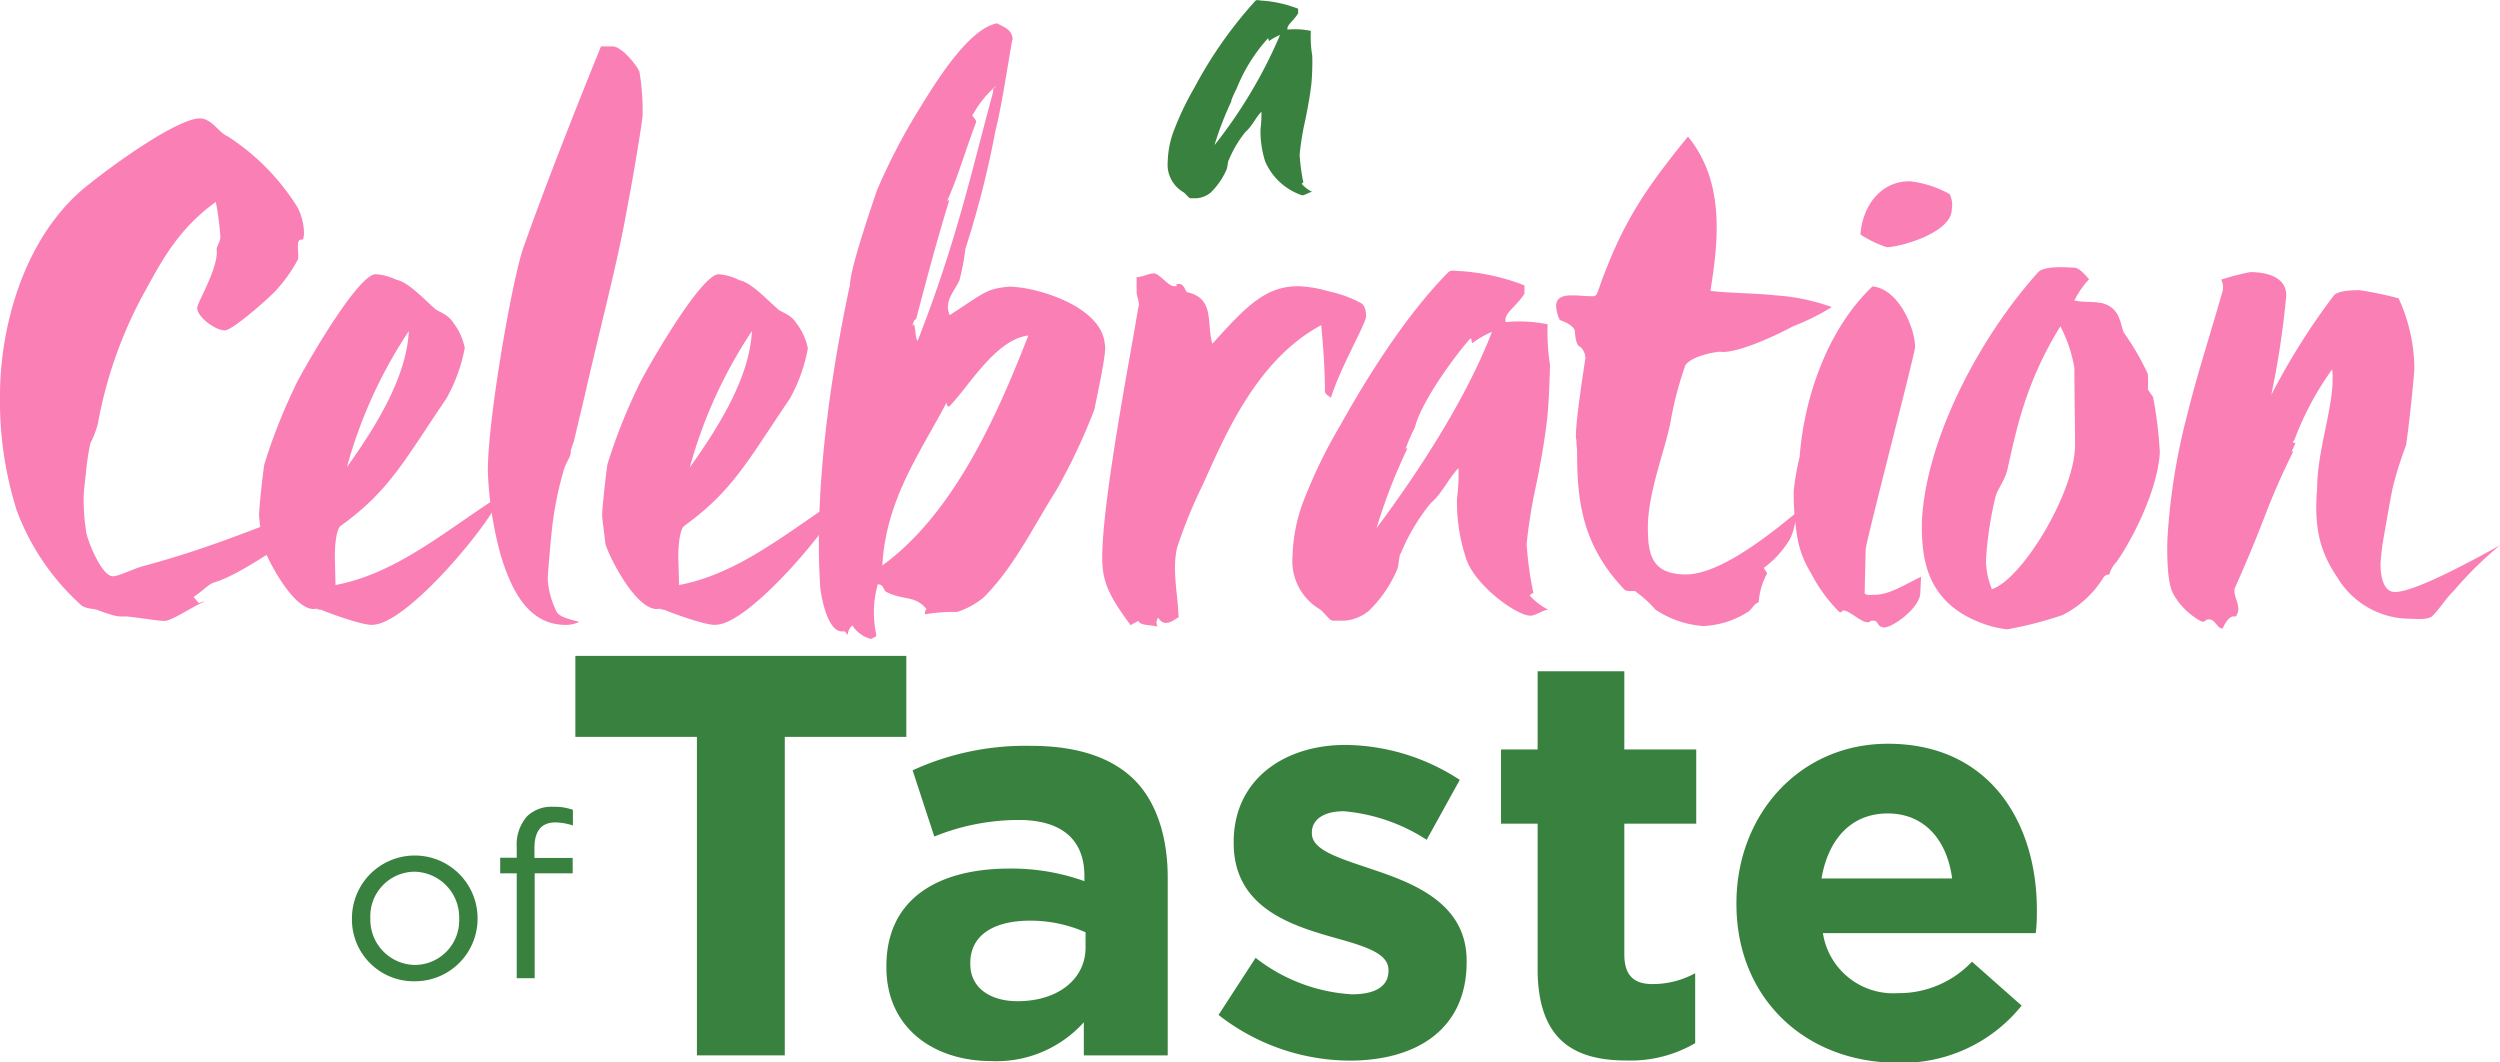 <svg xmlns="http://www.w3.org/2000/svg" viewBox="0 0 214.52 91.15"><defs><style>.cls-1{fill:#f97fb5;}.cls-2{fill:#39813e;}</style></defs><g id="Layer_2" data-name="Layer 2"><g id="mockup"><path class="cls-1" d="M25.71,45.06c-.52.19-.32,1-1,1.41-2.12,1.29-4.56,3-6.43,3.54-.45.19-1,.77-1.67,1.22l.45.51a.23.23,0,0,0,.19-.06,1.3,1.3,0,0,1,.33-.07c-1,.39-2.83,1.67-3.47,1.67s-2.77-.38-3.35-.38-.7.06-2.31-.52c-.26-.19-1.16-.06-1.61-.57a20.6,20.6,0,0,1-5.4-8A31.18,31.18,0,0,1,0,33.94C0,28.22,1.93,20.7,7.07,16.27c2.89-2.38,8.23-6.11,10.09-6.11,1,0,1.67,1.28,2.38,1.54a19.54,19.54,0,0,1,6,6.11c.64,1.22.64,2.76.38,2.76-.64-.13-.19,1.29-.38,1.74a13.14,13.14,0,0,1-2,2.76c-1,1-3.67,3.28-4.24,3.28-.84,0-2.38-1.16-2.38-1.93,0-.45,1.86-3.47,1.67-5,0-.32.32-.64.32-1.09a24.16,24.16,0,0,0-.39-3c-3.15,2.25-4.62,5-6,7.52a37.06,37.06,0,0,0-4.12,11.5,8.12,8.12,0,0,1-.64,1.67,19.64,19.64,0,0,0-.38,2.51c-.13,1.09-.2,1.8-.2,2a17.72,17.72,0,0,0,.2,3c0,.52,1.28,3.92,2.31,3.92.51,0,1.86-.7,2.7-.9,6.36-1.73,10-3.47,15-5.2C27.25,43.9,26.16,44.61,25.71,45.06Z"></path><path class="cls-1" d="M32,53.61c-.84.12-4.37-1.23-4.44-1.29-.45,0-.13-.13-.64-.06-2,0-4.44-5.21-4.44-5.72-.06-.78-.25-1.93-.25-2.38s.25-3,.45-4.31a48.51,48.51,0,0,1,2.63-6.68c0-.19,5.14-9.45,6.88-9.64A4.76,4.76,0,0,1,34,24c1,.19,2.25,1.54,3.34,2.51.32.26,1.09.45,1.54,1.16a5.26,5.26,0,0,1,1,2.18A14.1,14.1,0,0,1,38.3,34.2c-3.66,5.39-4.88,7.9-9.06,10.92-.45.32-.51,2.12-.51,2.57l.06,2.51c5.34-1,9.71-4.88,14.21-7.71C42.35,44.61,35,53.54,32,53.61Zm-2.25-13.5c2.57-3.6,5.14-7.78,5.33-11.7A40.22,40.22,0,0,0,29.76,40.11Z"></path><path class="cls-1" d="M53.86,17.61c-.84,4.83-2.19,9.77-3.73,16.52l-.9,3.79a7,7,0,0,0-.26.78c.07.45-.45,1-.64,1.79a29.84,29.84,0,0,0-1,5.21c-.2,2.06-.33,3.66-.33,4a7.09,7.09,0,0,0,.78,2.82c.25.45,1.22.65,1.92.84a2.53,2.53,0,0,1-1.15.26c-3.15,0-4.63-2.83-5.59-6a31.48,31.48,0,0,1-1.1-7.2c0-4.5,2.12-16.65,3.09-19.28,1.8-5.08,4.3-11.44,6.62-17.16h1c.84,0,2.31,1.93,2.31,2.25a20.3,20.3,0,0,1,.26,3.66C55.14,10.29,54.37,15,53.86,17.61Z"></path><path class="cls-1" d="M61.44,53.61c-.84.12-4.37-1.23-4.44-1.29-.44,0-.12-.13-.64-.06-2,0-4.43-5.21-4.43-5.72-.07-.78-.26-1.93-.26-2.38s.26-3,.45-4.31a47.43,47.43,0,0,1,2.64-6.68c0-.19,5.14-9.45,6.87-9.64a4.66,4.66,0,0,1,1.8.51c1,.19,2.25,1.54,3.34,2.51.33.26,1.1.45,1.55,1.16a5.23,5.23,0,0,1,1,2.18,14,14,0,0,1-1.54,4.31c-3.66,5.39-4.89,7.9-9.06,10.92-.45.32-.52,2.12-.52,2.57l.07,2.51c5.33-1,9.7-4.88,14.2-7.71C71.79,44.61,64.4,53.54,61.44,53.61Zm-2.25-13.5c2.57-3.6,5.14-7.78,5.33-11.7A40.22,40.22,0,0,0,59.19,40.11Z"></path><path class="cls-1" d="M93.9,35.16a51.81,51.81,0,0,1-3.28,6.94c-2,3.15-3.6,6.56-6.24,9.19a7,7,0,0,1-2.25,1.22,14.57,14.57,0,0,0-2.76.2v-.13a.5.5,0,0,1,.13-.32c-1-1.22-2-.71-3.47-1.48-.26-.19-.19-.64-.71-.64a8.92,8.92,0,0,0-.13,4.3.23.23,0,0,1-.06.19l-.39.2a2.74,2.74,0,0,1-1.6-1.16,1.1,1.1,0,0,0-.39.77c-.19,0-.06-.32-.51-.26-1.35,0-1.87-3.53-1.87-4-.51-8.29.9-18,2.57-25.77,0-1.16,1.48-5.66,2.32-8.1a51.93,51.93,0,0,1,3.53-6.81C80.08,7.4,83,2.51,85.54,2c.58.32,1.29.51,1.35,1.35-.13.32-.84,5.4-1.48,7.9a81.36,81.36,0,0,1-2.57,10.09,19.72,19.72,0,0,1-.51,2.7c-.45,1-1.35,1.8-.84,3,3-1.93,3.09-2.25,5.08-2.44,2.31,0,8,1.67,8.23,4.95C95,30,94.28,33.3,93.9,35.16ZM81.43,34.9c-.13-.06-.2-.13-.2-.25v-.13c-2.24,4.3-5.2,8.29-5.52,14,6.23-4.5,10-13.24,12.53-19.73C85.41,29.12,83.1,33.23,81.43,34.9Zm2-25.06c0,.19.39.45.33.64-1,2.64-1.55,4.69-2.51,6.81l.13-.13.06.07c-1.09,3.53-2,7-2.83,10.15-.25.07-.32.58-.32.77,0-.12,0-.19.07-.25s0-.07.06-.07c.19.45.07,1.1.32,1.42,3.41-8.68,4.76-15.11,6.49-21.4a.25.25,0,0,1,.13-.33c.07-.06.07-.06.07-.12A9,9,0,0,0,83.48,9.84Z"></path><path class="cls-1" d="M114.21,34.13l-.26-.19a.63.63,0,0,1-.26-.32c0-1.8-.13-3.73-.32-5.72-5.59,3-8.29,9.57-10.16,13.69A42.28,42.28,0,0,0,101,47c-.44,2,.07,3.85.13,6-.19,0-.57.45-1.09.45s-.64-.58-.71-.38a.71.71,0,0,0,0,.7c-.7-.19-1.47-.06-1.67-.51-.19.19-.38.19-.64.39-1.86-2.51-2.44-3.73-2.44-5.79,0-5.08,2.57-18.12,3.08-21.4.2-.45-.13-1-.13-1.41V23.78c.52,0,1-.32,1.48-.32s1.22,1.1,1.74,1.1-.07-.2.38-.2.52.45.71.71c2.44.51,1.67,2.7,2.19,4.43,3-3.34,4.62-4.94,7.39-4.94A10.09,10.09,0,0,1,114,25a10.2,10.2,0,0,1,2.77,1c.32.19.45.58.45,1.16S114.91,31.75,114.21,34.13Z"></path><path class="cls-1" d="M132.71,36.32c-.19,1.6-.57,3.79-1,5.78s-.71,4.37-.71,4.63a29.9,29.9,0,0,0,.58,4.18h-.07c-.06,0-.13.06-.25.19a5.59,5.59,0,0,0,1.6,1.22c-.45,0-1.09.51-1.54.51-1.22,0-5-2.76-5.59-5.14a15.29,15.29,0,0,1-.71-4.88,16.27,16.27,0,0,0,.13-2.64c-.84.84-1.41,2.19-2.38,3a17.2,17.2,0,0,0-2.57,4.31c-.19.19-.13,1.09-.38,1.54a10.8,10.8,0,0,1-2.38,3.41,3.79,3.79,0,0,1-2.06.83h-1c-.32,0-.71-.7-1.16-1a4.81,4.81,0,0,1-2.31-4.56A14.34,14.34,0,0,1,112,42.62a43.29,43.29,0,0,1,3-6.11c1.67-3,5.27-9.13,9.31-13.18.2-.19.65-.06,1.16-.06a18.64,18.64,0,0,1,5.34,1.22v.71c-.78,1.22-1.8,1.67-1.61,2.44a12,12,0,0,1,3.6.19A18.27,18.27,0,0,0,133,31.3C133,31.69,132.91,35,132.71,36.32Zm-6.36-6.88c-.19-.26,0-.39-.19-.39-1.54,1.74-4.24,5.53-4.76,7.65a14.24,14.24,0,0,0-.83,1.93.59.59,0,0,1,.13-.19l.06.06a46.71,46.71,0,0,0-2.64,6.82c5.21-7,8.3-12.67,9.9-16.84A7.66,7.66,0,0,0,126.35,29.44Z"></path><path class="cls-1" d="M153.86,28c-1.87,1-5,2.37-6.24,2.18-.45,0-2.5.39-3,1.16a29.7,29.7,0,0,0-1.29,4.95c-.51,2.5-1.93,6-1.93,9,0,2.37.39,4,3.28,4s7.2-3.41,9.64-5.46c-.26.51-.32,1.92-.9,2.7a8.28,8.28,0,0,1-2.05,2.18c0,.19.25.32.25.52a6,6,0,0,0-.71,2.44c-.45.19-.57.58-.83.77a7.7,7.7,0,0,1-3.92,1.28,8.47,8.47,0,0,1-4.11-1.41,9.75,9.75,0,0,0-1.61-1.48c-.19-.25-.52,0-1-.19-3.79-3.92-4.11-7.91-4.11-11.89,0-.26-.06-.51-.06-1-.26-.45.7-6.55.77-7a1.34,1.34,0,0,0-.45-1c-.26-.06-.39-.51-.45-1.28,0-.45-.77-.84-1.29-1a3,3,0,0,1-.32-1.22c0-1,1.16-.9,1.61-.9s.71.06,1.16.06.64.13.83-.45c2.06-5.91,4.11-8.8,7.71-13.24,3.15,3.86,2.64,8.81,1.93,13.24,1.54.19,3.79.19,5.66.39a17.6,17.6,0,0,1,4.75,1A20.33,20.33,0,0,1,153.86,28Z"></path><path class="cls-1" d="M164.78,50.84c0,1.35-2.51,3.09-3.15,3s-.38-.58-.9-.58,0,.13-.51.13-1.55-1-2-1,.13.19-.38.13a13.11,13.11,0,0,1-2.44-3.34,8.39,8.39,0,0,1-1.16-3,21.54,21.54,0,0,1-.32-4.12,23.81,23.81,0,0,1,.51-2.89c.32-4.5,2.12-10.67,6.24-14.59,2.25.19,3.66,3.6,3.66,5.21,0,.51-4.24,16.77-4.24,17.35L160,50.91c.19.19.32.13.84.13,1.22,0,2.44-.78,4-1.55Zm-2.89-29.63a9.71,9.71,0,0,1-2.25-1.09c.19-2.51,1.8-4.63,4.31-4.56a9.31,9.31,0,0,1,3.34,1.09,2.08,2.08,0,0,1,.19,1.29C167.48,20,163,21.21,161.89,21.21Z"></path><path class="cls-1" d="M181.62,48.21A2.46,2.46,0,0,0,181,49.3a.56.56,0,0,0-.51.26A8.84,8.84,0,0,1,177,52.77,32.77,32.77,0,0,1,172.24,54a8.69,8.69,0,0,1-2.13-.51c-5.14-1.87-5.2-6.11-5.2-8.68.32-7.13,5-15.94,10-21.47.58-.57,2.51-.38,3-.38s.9.51,1.35,1A7.65,7.65,0,0,0,178,25.78c.71.19,1.67.06,2.44.25,1.54.45,1.48,1.8,1.8,2.51a22.52,22.52,0,0,1,2.06,3.54,9.87,9.87,0,0,1,0,1.34l.45.65a34.57,34.57,0,0,1,.58,4.75C185.15,42.1,182.9,46.41,181.62,48.21ZM178,31.56A12.31,12.31,0,0,0,176.8,28c-3,4.82-3.79,8.93-4.56,12.34-.2.83-.91,1.8-1,2.25a30.26,30.26,0,0,0-.83,5.59,7,7,0,0,0,.51,2.38c2.63-.9,6.94-8.1,7.13-12.09C178.08,38,178,33.88,178,31.56Z"></path><path class="cls-1" d="M210.54,50.71c-.58.52-1.29,1.67-1.87,2.19-.45.32-1.47.19-2,.19a7.27,7.27,0,0,1-6.1-3.53c-1.35-2-2.06-4-1.74-7.65,0-3.47,1.61-7.46,1.29-10.22a25.83,25.83,0,0,0-3.22,6l-.12.19c-.07.06,0,.13.19.13-.45,1.09-.39.71-.19.71-.58,1.22-1.36,2.76-2.45,5.59s-1.86,4.56-2.57,6.17c-.19.77.71,1.6.07,2.44-.45-.19-.9.51-1.1,1-.45.07-.64-.77-1.15-.77s-.13.19-.65.19a6,6,0,0,1-2.44-2.37c-.64-1.16-.51-4.25-.51-4.7a54.71,54.71,0,0,1,1.73-10.79c.84-3.41,2-6.94,3-10.48a1.32,1.32,0,0,0-.12-1,19.48,19.48,0,0,1,2.5-.65c1.48,0,3.09.45,3.09,2a74.47,74.47,0,0,1-1.29,8.55,57.91,57.91,0,0,1,5.33-8.49c.33-.51,1.8-.51,2.25-.51a30,30,0,0,1,3.35.7,14.62,14.62,0,0,1,1.35,6.05c0,.38-.39,4.37-.71,6.55a34,34,0,0,0-1.09,3.41c-.2.83-.65,3.47-.84,4.56s-.26,2-.26,2.31c0,1,.26,2.32,1.23,2.32,1.67,0,6.42-2.57,9-4A32.22,32.22,0,0,0,210.54,50.71Z"></path><path class="cls-2" d="M30.2,78.8v0a5.39,5.39,0,0,1,10.78,0v0a5.37,5.37,0,0,1-5.42,5.4A5.3,5.3,0,0,1,30.2,78.8Zm9.2,0v0a3.91,3.91,0,0,0-3.84-4,3.82,3.82,0,0,0-3.78,4v0a3.88,3.88,0,0,0,3.82,4A3.82,3.82,0,0,0,39.4,78.8Z"></path><path class="cls-2" d="M44.34,74.94H42.92V73.6h1.42v-.9a3.66,3.66,0,0,1,.9-2.67,3,3,0,0,1,2.22-.8,4.68,4.68,0,0,1,1.7.26v1.34a5.15,5.15,0,0,0-1.5-.26c-1.2,0-1.8.73-1.8,2.2v.85h3.28v1.32H45.88v9H44.34Z"></path><path class="cls-2" d="M112.5,7.41c-.11.91-.33,2.14-.58,3.27s-.4,2.48-.4,2.62a16.85,16.85,0,0,0,.32,2.37h0s-.07,0-.15.1a3.11,3.11,0,0,0,.91.7c-.25,0-.62.29-.87.29a5.29,5.29,0,0,1-3.17-2.91,8.72,8.72,0,0,1-.4-2.77,9.49,9.49,0,0,0,.08-1.49c-.48.47-.8,1.24-1.35,1.71a9.46,9.46,0,0,0-1.45,2.44c-.11.11-.08.62-.22.87a6.24,6.24,0,0,1-1.35,1.93,2.16,2.16,0,0,1-1.16.47h-.55c-.18,0-.4-.4-.65-.54a2.73,2.73,0,0,1-1.31-2.59,8.08,8.08,0,0,1,.62-2.91,24.76,24.76,0,0,1,1.67-3.45A36.78,36.78,0,0,1,107.73.06c.11-.11.37,0,.66,0a10.47,10.47,0,0,1,3,.69v.4c-.44.7-1,1-.91,1.39a6.65,6.65,0,0,1,2,.11,10.2,10.2,0,0,0,.1,2C112.64,4.79,112.61,6.64,112.5,7.41Zm-3.6-3.89c-.11-.15,0-.22-.11-.22a14.34,14.34,0,0,0-2.69,4.33,7.77,7.77,0,0,0-.48,1.09.56.56,0,0,1,.08-.11l0,0a27.47,27.47,0,0,0-1.49,3.85A41.35,41.35,0,0,0,109.84,3,4.41,4.41,0,0,0,108.9,3.52Z"></path><path class="cls-2" d="M59.8,63.23H49.37V56.28h28.4v6.95H67.34V90.56H59.8Z"></path><path class="cls-2" d="M76.06,83v-.1c0-5.73,4.36-8.37,10.58-8.37a18.55,18.55,0,0,1,6.41,1.08v-.45c0-3.08-1.91-4.8-5.63-4.8a19.35,19.35,0,0,0-7.25,1.42l-1.86-5.68A23.22,23.22,0,0,1,88.5,64c4.06,0,7,1.07,8.86,2.94s2.84,4.84,2.84,8.37V90.56H93V87.72a10.08,10.08,0,0,1-7.93,3.33C80.12,91.05,76.06,88.21,76.06,83Zm17.09-1.71V80a11.66,11.66,0,0,0-4.75-1c-3.18,0-5.14,1.28-5.14,3.63v.1c0,2,1.66,3.18,4.06,3.18C90.8,85.91,93.15,84,93.15,81.31Z"></path><path class="cls-2" d="M104.56,87.09l3.18-4.9A14.82,14.82,0,0,0,116,85.32c2.16,0,3.14-.78,3.14-2v-.09c0-1.62-2.55-2.16-5.44-3-3.67-1.08-7.84-2.79-7.84-7.89v-.09c0-5.34,4.31-8.33,9.6-8.33a18.19,18.19,0,0,1,9.8,3l-2.84,5.14a15.54,15.54,0,0,0-7.11-2.45c-1.81,0-2.74.78-2.74,1.81v.1c0,1.47,2.5,2.16,5.34,3.13,3.67,1.23,7.94,3,7.94,7.79v.1c0,5.83-4.36,8.47-10.05,8.47A18.4,18.4,0,0,1,104.56,87.09Z"></path><path class="cls-2" d="M131.94,83.12V70.68H128.8V64.31h3.14V57.6h7.44v6.71h6.17v6.37h-6.17V81.9c0,1.71.74,2.54,2.4,2.54a7.58,7.58,0,0,0,3.68-.93v6A11,11,0,0,1,139.58,91C135,91,131.94,89.19,131.94,83.12Z"></path><path class="cls-2" d="M149,77.58v-.09c0-7.5,5.34-13.67,13-13.67,8.77,0,12.78,6.81,12.78,14.25,0,.59,0,1.28-.1,2H156.42a6.1,6.1,0,0,0,6.42,5.15,8.62,8.62,0,0,0,6.37-2.7l4.26,3.77a13.13,13.13,0,0,1-10.73,4.9C154.86,91.15,149,85.62,149,77.58Zm18.51-2.2c-.44-3.33-2.4-5.58-5.53-5.58s-5.1,2.2-5.68,5.58Z"></path></g></g></svg>